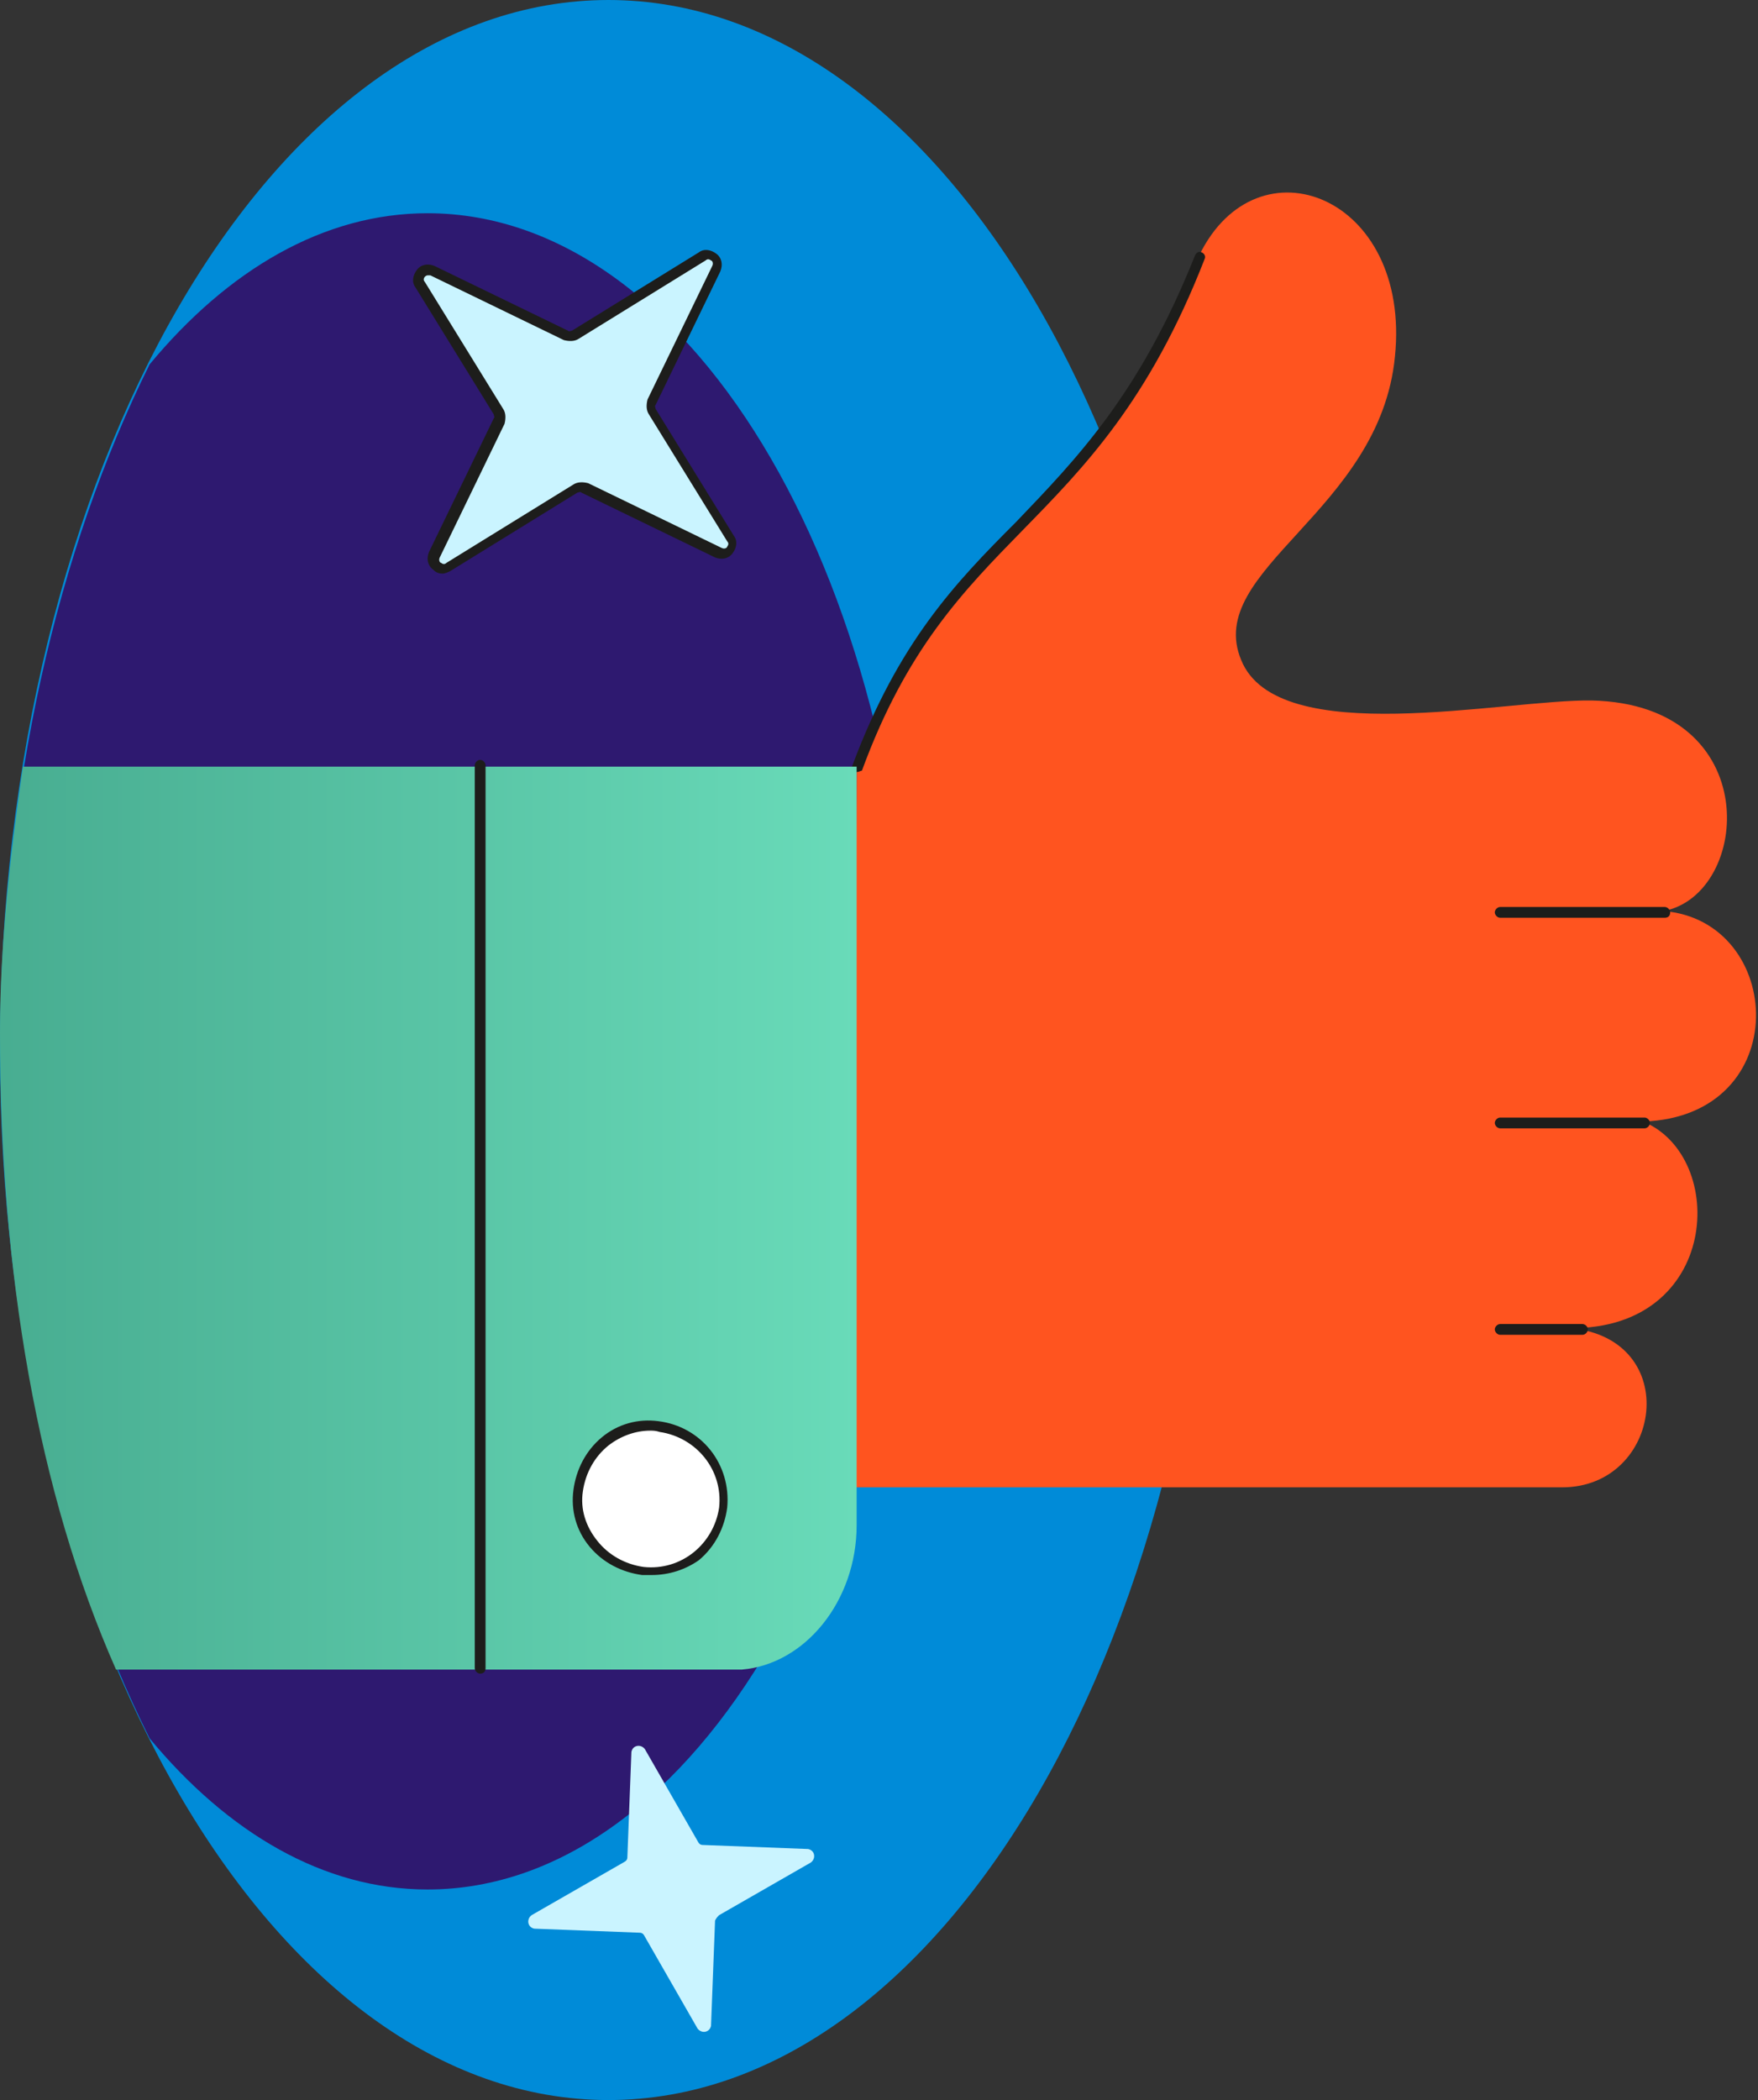 <?xml version="1.0" encoding="UTF-8"?> <svg xmlns="http://www.w3.org/2000/svg" width="67" height="80" viewBox="0 0 67 80" fill="none"><rect x="0" y="0" width="67" height="80" fill="#333333" stroke="none"/><path d="M23.188 80C35.994 80 46.375 62.091 46.375 40C46.375 17.909 35.994 0 23.188 0C10.382 0 0 17.909 0 40C0 62.091 10.382 80 23.188 80Z" fill="#008BD8"></path><path d="M16.294 71.979C26.525 71.979 34.803 57.686 34.803 40.051C34.803 22.416 26.525 8.123 16.294 8.123C12.335 8.123 8.684 10.282 5.702 13.881C2.206 20.925 0.047 30.025 0.047 40.051C0.047 50.077 2.206 59.228 5.702 66.221C8.684 69.82 12.335 71.979 16.294 71.979Z" fill="#2E1970"></path><path d="M22.211 18.561L27.301 21.029C27.61 21.183 27.97 20.823 27.764 20.515L24.782 15.682C24.731 15.579 24.731 15.425 24.782 15.322L27.25 10.232C27.404 9.924 27.044 9.564 26.736 9.769L21.903 12.752C21.8 12.803 21.646 12.803 21.543 12.752L16.453 10.284C16.144 10.129 15.784 10.489 15.99 10.798L18.972 15.631C19.024 15.733 19.024 15.888 18.972 15.991L16.504 21.081C16.35 21.389 16.71 21.749 17.018 21.543L21.851 18.561C22.006 18.51 22.108 18.51 22.211 18.561Z" fill="#CAF4FF"></path><path d="M16.864 21.851C16.709 21.851 16.607 21.8 16.504 21.697C16.298 21.543 16.247 21.285 16.349 21.029L18.817 15.938C18.869 15.887 18.817 15.836 18.817 15.784L15.835 10.951C15.681 10.746 15.732 10.489 15.887 10.283C16.041 10.077 16.298 10.026 16.555 10.129L21.645 12.597C21.697 12.648 21.748 12.597 21.799 12.597L26.632 9.615C26.838 9.46 27.095 9.512 27.301 9.666C27.506 9.82 27.558 10.077 27.455 10.334L24.987 15.424C24.936 15.476 24.987 15.527 24.987 15.579L27.969 20.412C28.123 20.617 28.072 20.874 27.918 21.08C27.763 21.286 27.506 21.337 27.249 21.234L22.159 18.766C22.108 18.715 22.056 18.766 22.005 18.766L17.172 21.748C17.069 21.8 16.966 21.851 16.864 21.851ZM16.298 10.489C16.247 10.489 16.195 10.54 16.195 10.54C16.195 10.54 16.092 10.643 16.195 10.746L19.177 15.579C19.28 15.733 19.28 15.938 19.229 16.144L16.761 21.234C16.709 21.337 16.761 21.44 16.812 21.44C16.812 21.44 16.915 21.543 17.018 21.44L21.851 18.458C22.005 18.355 22.211 18.355 22.416 18.406L27.506 20.874C27.609 20.926 27.712 20.874 27.712 20.823C27.712 20.823 27.815 20.72 27.712 20.617L24.73 15.784C24.627 15.63 24.627 15.424 24.678 15.219L27.146 10.129C27.198 10.026 27.146 9.923 27.095 9.923C27.095 9.923 26.992 9.82 26.889 9.923L22.056 12.905C21.902 13.008 21.697 13.008 21.491 12.957L16.401 10.489C16.349 10.489 16.349 10.489 16.298 10.489Z" fill="#1D1D1B"></path><path d="M27.406 72.957L30.902 70.951C31.108 70.797 31.057 70.489 30.8 70.437L26.789 70.283C26.686 70.283 26.635 70.232 26.584 70.129L24.578 66.633C24.424 66.427 24.116 66.478 24.064 66.736L23.91 70.746C23.91 70.849 23.859 70.9 23.756 70.951L20.26 72.957C20.054 73.111 20.105 73.419 20.363 73.471L24.373 73.625C24.476 73.625 24.527 73.677 24.578 73.779L26.584 77.275C26.738 77.481 27.046 77.43 27.098 77.173L27.252 73.162C27.303 73.059 27.355 73.008 27.406 72.957Z" fill="#CAF4FF"></path><path d="M60.67 26.685C57.328 26.634 48.691 28.587 47.303 25.143C45.863 21.698 52.598 19.487 53.164 13.575C53.781 7.456 47.92 5.194 45.709 9.718C41.544 20.258 36.197 19.693 32.65 29.153C32.65 32.238 32.547 56.659 32.547 56.659H59.539C63.344 56.659 64.166 51.004 59.848 50.593C65.555 50.644 65.863 44.063 62.624 42.726C68.434 42.521 68.022 35.066 63.395 34.706C66.737 34.089 67.303 26.839 60.67 26.685Z" fill="#FF541F"></path><path d="M32.643 29.41H32.592C32.489 29.359 32.438 29.256 32.489 29.153C34.237 24.474 36.396 22.212 38.71 19.899C41.024 17.482 43.44 15.014 45.548 9.719C45.599 9.616 45.702 9.564 45.805 9.616C45.908 9.667 45.959 9.77 45.908 9.873C43.8 15.271 41.332 17.791 38.967 20.207C36.705 22.521 34.545 24.732 32.849 29.359C32.797 29.359 32.746 29.41 32.643 29.41Z" fill="#1D1D1B"></path><path d="M0.874 29.205C0.411 32.444 0 35.837 0 39.334C0 48.485 1.44 56.866 4.422 63.601H27.866C28.021 63.601 28.123 63.601 28.278 63.601C30.694 63.395 32.648 60.979 32.648 58.1V54.141V29.205H0.874Z" fill="url(#paint0_linear_184_4770)"></path><path d="M22.061 56.762C21.907 58.304 22.987 59.641 24.478 59.847C26.02 60.001 27.357 58.921 27.563 57.43C27.717 55.888 26.637 54.551 25.146 54.345C23.604 54.14 22.216 55.219 22.061 56.762Z" fill="white"></path><path d="M24.836 60C24.733 60 24.63 60 24.476 60C23.705 59.897 22.985 59.537 22.471 58.92C21.957 58.303 21.751 57.532 21.854 56.761C21.957 55.99 22.317 55.27 22.933 54.756C23.55 54.242 24.322 54.036 25.093 54.139C26.738 54.345 27.869 55.784 27.715 57.429C27.612 58.201 27.252 58.92 26.635 59.435C26.121 59.794 25.504 60 24.836 60ZM24.784 54.499C24.219 54.499 23.653 54.705 23.191 55.064C22.676 55.476 22.317 56.093 22.214 56.812C22.111 57.481 22.317 58.149 22.779 58.715C23.191 59.229 23.808 59.589 24.527 59.692C25.967 59.846 27.201 58.818 27.407 57.429C27.561 55.99 26.532 54.756 25.144 54.55C24.99 54.499 24.887 54.499 24.784 54.499Z" fill="#1D1D1B"></path><path d="M63.447 34.962H57.174C57.072 34.962 56.969 34.859 56.969 34.756C56.969 34.654 57.072 34.551 57.174 34.551H63.447C63.55 34.551 63.653 34.654 63.653 34.756C63.653 34.911 63.55 34.962 63.447 34.962Z" fill="#1D1D1B"></path><path d="M62.676 42.984H57.174C57.072 42.984 56.969 42.881 56.969 42.778C56.969 42.675 57.072 42.572 57.174 42.572H62.676C62.779 42.572 62.881 42.675 62.881 42.778C62.881 42.881 62.779 42.984 62.676 42.984Z" fill="#1D1D1B"></path><path d="M60.311 50.849H57.174C57.072 50.849 56.969 50.746 56.969 50.643C56.969 50.54 57.072 50.438 57.174 50.438H60.311C60.413 50.438 60.516 50.54 60.516 50.643C60.516 50.746 60.413 50.849 60.311 50.849Z" fill="#1D1D1B"></path><path d="M18.299 63.755C18.197 63.755 18.094 63.652 18.094 63.549V29.153C18.094 29.05 18.197 28.947 18.299 28.947C18.402 28.947 18.505 29.05 18.505 29.153V63.549C18.505 63.703 18.402 63.755 18.299 63.755Z" fill="#1D1D1B"></path><defs><linearGradient id="paint0_linear_184_4770" x1="0.03" y1="46.385" x2="32.677" y2="46.385" gradientUnits="userSpaceOnUse"><stop stop-color="#48AD91"></stop><stop offset="1" stop-color="#69DBB9"></stop></linearGradient></defs></svg> 